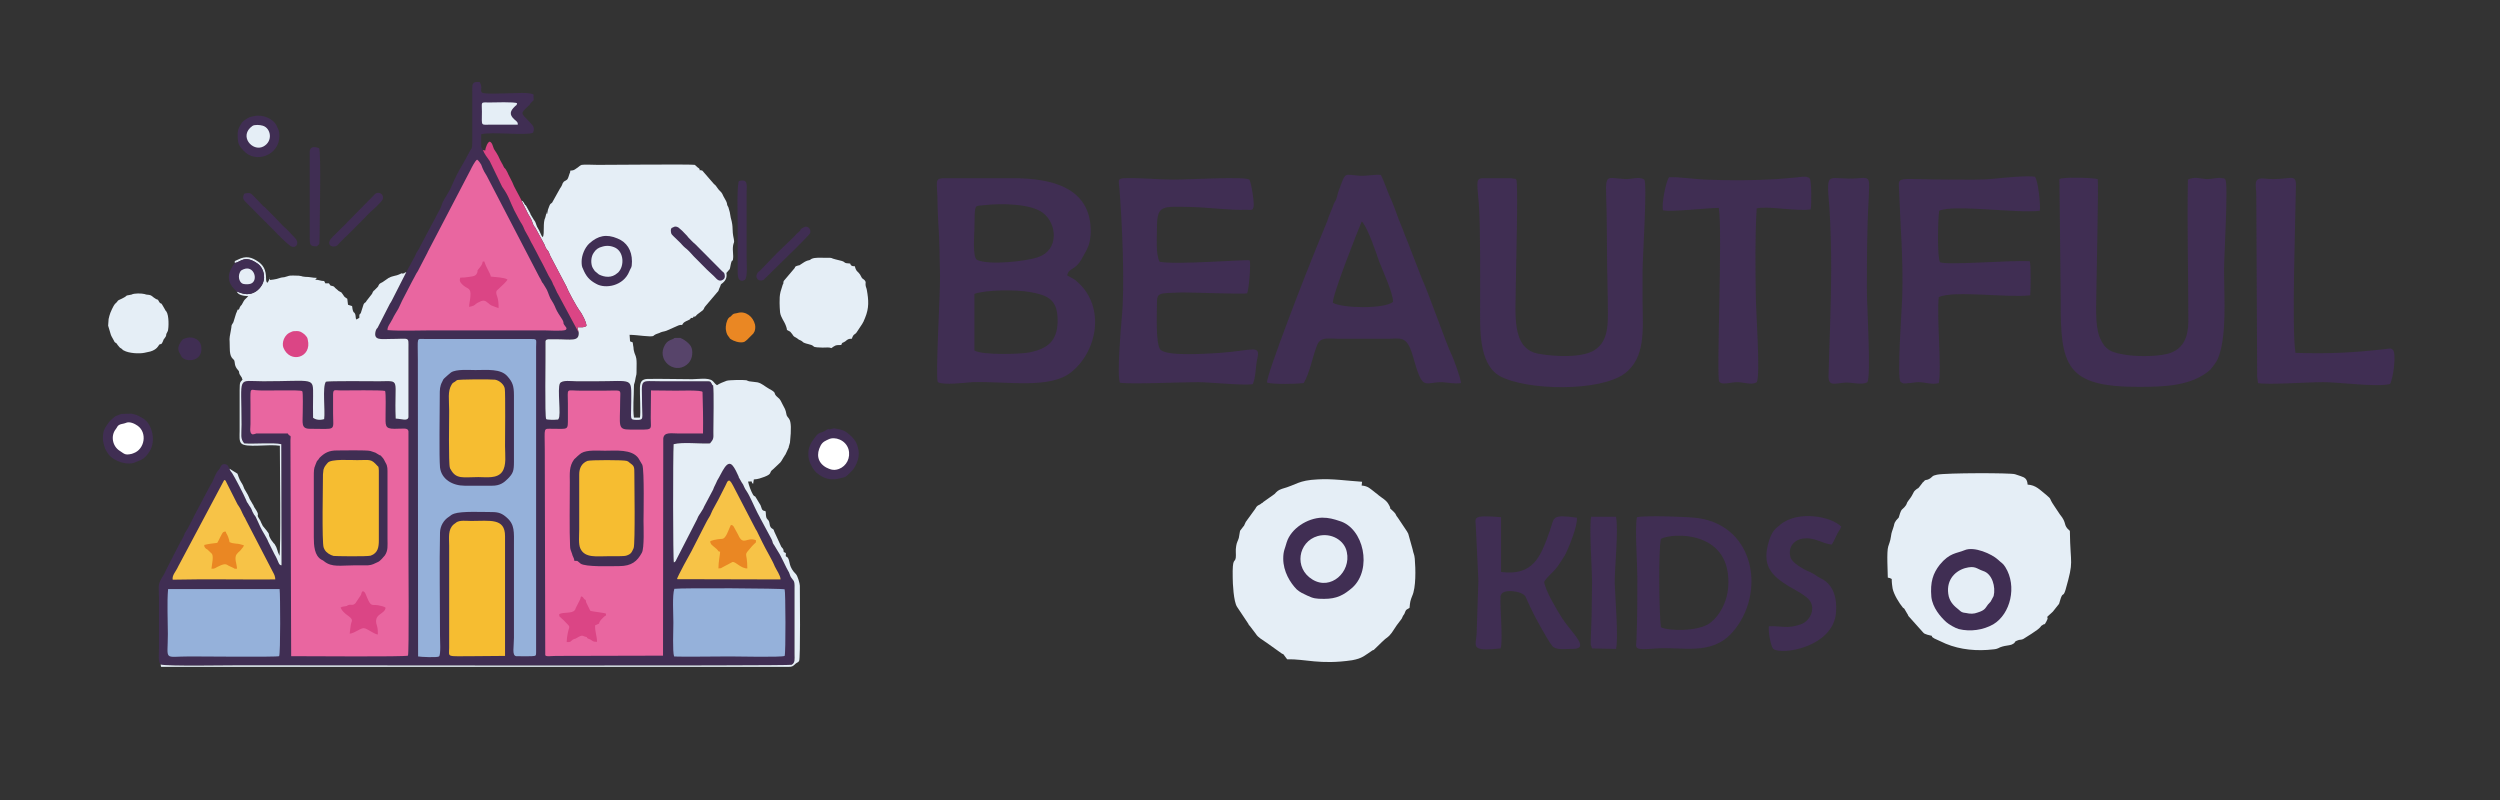 <?xml version="1.0" encoding="UTF-8"?>
<!DOCTYPE svg PUBLIC "-//W3C//DTD SVG 1.1//EN" "http://www.w3.org/Graphics/SVG/1.1/DTD/svg11.dtd">
<!-- Creator: CorelDRAW -->
<svg xmlns="http://www.w3.org/2000/svg" xml:space="preserve" width="661.458mm" height="211.667mm" version="1.1" style="shape-rendering:geometricPrecision; text-rendering:geometricPrecision; image-rendering:optimizeQuality; fill-rule:evenodd; clip-rule:evenodd"
viewBox="0 0 66145.82 21166.66"
 xmlns:xlink="http://www.w3.org/1999/xlink"
 xmlns:xodm="http://www.corel.com/coreldraw/odm/2003">
 <rect x="0" y="0" width="66145.82" height="21166.66" fill="#333333" stroke="none"/>
 <defs>
  <style type="text/css">
   <![CDATA[
    .fil10 {fill:none}
    .fil0 {fill:#402E53}
    .fil9 {fill:#57446A}
    .fil3 {fill:#95B1DA}
    .fil6 {fill:#DB4585}
    .fil1 {fill:#E5EEF6}
    .fil2 {fill:#E966A0}
    .fil7 {fill:#EA8723}
    .fil4 {fill:#F6BD31}
    .fil5 {fill:#F7C347}
    .fil8 {fill:white}
   ]]>
  </style>
 </defs>
 <g id="Livello_x0020_1">
  <path class="fil0" d="M10749.76 7200.7l-375.93 739.08c-12.75,34.55 -44.61,75.97 -57.37,96.71l-324.99 635.47c-19.1,20.71 -31.83,27.62 -50.96,82.88 -70.1,262.49 146.57,214.13 382.34,214.13 528.88,0 484.29,-76 484.29,248.65l0 1823.53c-25.51,110.52 -178.43,41.45 -337.72,34.55 -44.61,-1063.73 152.92,-994.67 -426.95,-987.74 -159.3,0 -1382.75,-13.83 -1420.98,13.81 -95.58,138.14 -12.75,759.8 -44.61,987.74 -114.71,34.55 -216.64,20.71 -293.11,-34.55 -6.38,-186.49 0,-372.98 0,-566.37 0,-524.98 57.34,-400.62 -1319.05,-400.62 -707.3,0 -573.49,-186.52 -573.49,1146.58 0,276.3 -38.24,366.1 70.1,497.33 261.25,20.74 764.67,-27.62 981.31,20.74l6.38 3204.96c-82.82,0 -76.47,-110.49 -184.8,-290.1l-165.67 -331.53c-31.86,-96.71 -165.67,-290.1 -210.29,-393.72l-121.06 -262.49c-12.73,-20.71 -25.48,-41.45 -44.61,-62.16l-44.59 -82.9c-12.75,-34.52 -19.13,-55.23 -38.24,-89.78 -25.48,-41.45 -25.48,-34.55 -50.99,-75.97 -57.34,-110.52 -31.86,-20.74 -82.82,-151.97 -50.99,-124.33 -299.49,-600.95 -363.23,-697.63 -38.24,-55.26 -50.96,-55.26 -70.1,-117.42 -31.83,-34.55 -25.48,-96.71 -101.93,-117.42 -108.36,-27.64 -133.81,62.16 -146.57,89.78 -25.48,55.26 -50.99,62.16 -89.23,124.33 -31.86,55.26 -50.96,103.61 -76.45,158.87 -31.86,69.09 -31.86,89.81 -76.47,151.97l-318.62 600.92c-108.33,193.42 -261.25,531.88 -356.83,670.02 -25.51,34.55 -25.51,55.26 -38.24,89.81l-76.47 145.04c-6.38,0 -19.1,27.64 -19.1,27.64l-375.96 732.15c-25.51,48.36 -38.24,96.71 -76.47,151.97 -159.3,248.68 -114.71,248.68 -114.71,580.21l0 1374.55c0,138.16 -25.48,324.65 44.61,400.62 172.05,48.36 1765.08,20.74 2077.32,20.74 1548.45,0 14547.63,20.71 14617.73,-13.81 95.58,-55.26 76.47,-145.07 76.47,-276.3l0 -1747.56c6.38,-241.75 -31.86,-179.59 -108.33,-317.72 -12.73,-20.74 -12.73,-48.36 -25.48,-69.09 -25.48,-62.16 -6.38,-27.62 -25.48,-55.26 -50.99,-75.97 -203.91,-428.24 -274,-524.95l-95.58 -158.85c-76.47,-103.61 -31.89,-82.9 -82.85,-179.61l-293.11 -545.66c-6.38,-6.9 -6.38,-6.9 -6.38,-13.81l-70.1 -131.26c-89.2,-172.68 -197.53,-442.07 -286.76,-573.31 -25.48,-41.42 -44.59,-62.16 -63.72,-110.52 -25.48,-69.07 -31.86,-69.07 -63.72,-117.42l-82.82 -145.04c0,-6.93 0,-13.81 0,-13.81 -31.89,-76 -108.36,-234.87 -159.32,-290.13 -152.94,-179.59 -280.38,193.42 -407.82,393.72 -25.48,48.36 -31.86,82.9 -57.34,124.33 -25.51,48.36 -31.86,62.16 -50.99,117.45l-242.12 455.86c-19.13,55.26 -31.89,62.16 -63.74,117.45 -50.96,89.78 -76.47,96.68 -121.06,214.11l-535.28 1043.02c-25.48,48.33 -25.48,75.97 -76.45,96.68 -25.48,-48.36 -25.48,-2859.62 -6.38,-3128.99 242.14,-62.16 681.82,-6.93 962.2,-20.74 89.2,-110.52 95.58,-117.42 89.2,-303.91 0,-297.01 19.1,-1043 -6.38,-1236.42 -25.48,-6.9 -6.38,27.64 -38.24,-41.42 -38.21,-69.09 -44.59,-62.16 -140.19,-62.16l-1159.73 0c-643.58,0 -541.63,-103.61 -541.63,621.63 0,366.1 57.37,400.62 -140.16,400.62 -197.56,-6.9 -146.57,0 -146.57,-490.4 0,-649.3 70.1,-531.85 -949.45,-531.85 -165.67,0 -331.37,0 -490.67,0 -133.81,0 -388.69,-41.45 -446.05,55.26 -76.47,138.14 38.24,856.51 -38.24,939.38 -25.48,27.62 19.13,13.81 -57.34,20.71 -31.86,6.9 -248.52,6.9 -267.63,-13.81 -44.61,-41.45 -12.75,-1637.04 -19.13,-1961.66l0 -96.71c6.38,-20.71 6.38,-41.45 50.99,-48.36 6.38,0 6.38,-6.9 12.75,-6.9l191.15 0c433.3,0 630.83,69.07 624.45,-172.68l-560.74 -1043c0,0 -6.38,-6.9 -6.38,-6.9l-70.1 -151.97c-95.58,-172.68 -6.35,-55.26 -159.3,-303.91l-152.94 -303.91c-50.96,-89.81 -114.68,-214.13 -159.3,-303.94l-121.06 -227.94c-19.13,-34.52 -19.13,-27.64 -38.24,-69.07 -70.1,-151.97 -140.19,-255.56 -159.3,-297.01 -76.47,-193.42 -76.47,-145.07 -159.32,-303.91l-121.06 -227.97c-121.09,-248.65 -140.19,-372.98 -318.62,-621.63l-331.34 -683.85c-63.72,-89.78 -140.19,-186.49 -178.43,-290.08 -31.86,-103.61 -44.61,0 -44.61,-172.68 0,-76 0,-158.87 0,-241.78 261.25,-75.97 1197.97,41.45 1370.02,-41.42 70.1,-151.97 -25.48,-207.23 -95.58,-290.13 -210.29,-227.94 -254.9,-207.2 -44.61,-400.6 50.99,-48.36 44.61,-34.55 76.47,-89.81l82.82 -82.9 -6.38 -151.94c-146.54,-62.16 -484.26,-27.64 -681.79,-27.64 -95.6,0 -637.23,27.64 -681.82,-20.71 -57.37,-62.16 31.86,-117.42 -57.37,-276.3 -210.26,-20.71 -197.53,55.26 -197.53,241.75l0 1319.29c0,241.78 -12.73,158.87 -95.58,324.65 -57.37,117.42 -108.33,193.42 -159.3,290.1 -114.71,193.39 -210.29,379.91 -293.14,580.21 -38.24,103.61 -197.53,338.46 -229.39,414.46 -31.86,62.16 -31.86,96.68 -63.72,165.78l-528.9 994.64c-50.96,124.33 -101.95,145.07 -146.57,276.3l-223.01 407.53c0,0 0,6.9 -6.38,6.9 0,0 0,6.9 0,6.9l0.06 -0.02z"/>
  <path class="fil1" d="M13802.03 5308.1c6.38,41.45 114.68,227.94 159.3,331.56 12.75,27.62 38.24,69.07 57.34,96.68 63.74,103.61 63.74,151.97 95.58,221.04 19.13,41.45 38.24,41.45 63.74,96.71l223.01 407.53c57.37,165.78 76.47,131.23 114.71,200.32 19.1,34.52 25.48,75.97 44.61,110.52l433.3 821.96c25.48,89.81 274,538.76 337.72,621.66 70.1,82.88 191.15,324.65 184.78,407.53 -70.07,48.36 -127.44,34.55 -242.12,34.55l38.21 145.04c6.38,241.75 -191.15,172.68 -624.45,172.68l-191.15 0c-6.38,0 -6.38,6.9 -12.75,6.9 -44.61,6.9 -44.61,27.64 -50.99,48.36l0 96.71c6.38,324.63 -25.48,1920.21 19.13,1961.66 19.1,20.71 235.77,20.71 267.63,13.81 76.47,-6.9 31.86,6.9 57.34,-20.71 76.47,-82.88 -38.24,-801.25 38.24,-939.38 57.37,-96.71 312.24,-55.26 446.05,-55.26 159.3,0 324.99,0 490.67,0 1019.54,0 949.45,-117.45 949.45,531.85 0,490.4 -50.99,483.5 146.57,490.4 197.53,0 140.16,-34.52 140.16,-400.62 0,-725.25 -101.95,-621.63 541.63,-621.63l1159.73 0c95.6,0 101.98,-6.93 140.19,62.16 31.86,69.07 12.75,34.52 38.24,41.42 25.48,193.42 6.38,939.41 6.38,1236.42 6.38,186.49 0,193.39 -89.2,303.91 -280.38,13.81 -720.06,-41.42 -962.2,20.74 -19.1,269.37 -19.1,3080.63 6.38,3128.99 50.96,-20.71 50.96,-48.36 76.45,-96.68l535.28 -1043.02c44.59,-117.42 70.1,-124.33 121.06,-214.11 31.86,-55.29 44.61,-62.19 63.74,-117.45l242.12 -455.86c19.13,-55.29 25.48,-69.09 50.99,-117.45 25.48,-41.42 31.86,-75.97 57.34,-124.33 127.44,-200.3 254.87,-573.31 407.82,-393.72 50.96,55.26 127.44,214.13 159.32,290.13 0,0 0,6.88 0,13.81l82.82 145.04c31.86,48.36 38.24,48.36 63.72,117.42 19.13,48.36 38.24,69.09 63.72,110.52 89.23,131.23 197.56,400.62 286.76,573.31l70.1 131.26c0,6.9 0,6.9 6.38,13.81l293.11 545.66c50.96,96.71 6.38,76 82.85,179.61l95.58 158.85c70.1,96.71 223.01,448.98 274,524.95 19.1,27.64 0,-6.9 25.48,55.26 12.75,20.74 12.75,48.36 25.48,69.09 76.47,138.14 114.71,75.97 108.33,317.72l0 1747.56c0,131.23 19.1,221.04 -76.47,276.3 -70.1,34.52 -13069.28,13.81 -14617.73,13.81 -312.24,0 -1905.27,27.62 -2077.32,-20.74 12.75,62.16 0,27.64 12.75,62.16l16472.03 0c38.24,0 82.82,0 127.44,0 101.95,0 121.06,-20.71 184.78,-82.88 38.24,-34.52 76.47,-34.52 95.6,-75.97 38.21,-62.16 19.1,-1816.63 19.1,-1989.31 0,-55.26 -57.34,-255.58 -101.95,-303.91 -191.15,-186.49 -159.3,-331.56 -203.91,-414.46 -50.99,-96.68 -76.47,6.93 -63.72,-145.04l-57.34 -27.64c-6.38,-89.78 -12.75,-75.97 -63.74,-138.14l-184.78 -400.62c-25.51,-82.9 -25.51,-55.26 -70.1,-89.81 -50.99,-41.42 -50.99,-96.71 -63.72,-158.87 -25.48,-89.78 -63.72,-55.23 -82.85,-151.94 -12.75,-55.26 0,-103.61 -19.1,-145.04 -6.38,0 -57.34,0 -82.85,-34.55 -19.1,-27.64 -25.48,-76 -44.61,-117.42l-121.06 -200.32c-44.61,-82.88 -25.48,0 -76.47,-75.97 -50.96,-82.88 -114.71,-255.58 -133.81,-352.27 172.05,-6.9 50.99,0 133.81,62.16l19.13 -117.42c114.68,-6.9 184.78,-34.55 280.35,-69.09 229.42,-89.78 101.98,-110.49 229.42,-200.3l146.54 -138.14c0,0 6.38,-6.93 6.38,-6.93 57.37,-41.42 82.85,-103.59 121.09,-165.75l31.86 -48.36c12.75,-27.64 0,-6.9 19.1,-27.64l89.23 -193.39c0,-6.9 0,-13.81 0,-13.81l31.86 -110.52c82.82,-759.82 -70.1,-587.11 -95.6,-759.82 -19.1,-117.4 -50.96,-158.85 -101.95,-255.56 -25.48,-55.26 -63.72,-138.14 -114.68,-172.68 -159.32,-131.23 -12.75,-103.61 -197.53,-214.13 -19.13,-6.9 -38.24,-20.71 -50.99,-27.62 -101.95,-55.26 -178.43,-138.14 -299.49,-165.78l-223.04 -27.62c-50.96,-13.83 -25.48,-13.83 -70.07,-27.64 -89.23,-13.81 -458.81,-6.9 -522.53,13.81 -89.23,34.55 -184.8,69.09 -254.9,117.42 -63.72,-41.42 -70.1,-75.97 -121.06,-117.42 -114.71,-89.78 -382.34,-41.45 -528.9,-41.45 -395.06,0 -796.5,-13.81 -1191.59,-6.9 -146.54,6.9 -191.15,76 -197.53,227.94 -6.38,165.78 25.48,683.82 0,794.34l-159.3 0c-31.86,-248.65 0,-559.47 0,-815.05 0,-110.52 19.1,-55.26 44.61,-234.85 19.1,-110.52 25.48,-34.55 25.48,-234.85 0,-96.71 6.38,-193.42 -6.38,-276.3 -19.1,-103.61 -44.61,-110.52 -63.72,-207.23 -12.75,-41.42 -6.38,-89.78 -19.13,-131.23l-12.73 -89.81 -70.1 -27.62 -12.75 -172.68c210.29,0 567.14,69.07 630.83,27.64l19.13 -13.83c0,-6.9 6.38,-6.9 6.38,-6.9 44.61,-34.55 133.81,-48.36 159.3,-69.07 63.72,-27.64 95.58,-20.74 165.7,-48.36l312.21 -138.16c38.24,-13.81 44.61,-13.81 101.95,-13.81 0,-6.9 6.38,-27.62 12.75,-27.62 44.59,-69.07 121.06,-75.97 184.78,-117.42 63.72,-48.36 -31.86,-34.55 89.23,-41.45l0 -27.62c89.2,-6.9 57.34,-20.74 108.31,-62.16l146.57 -110.52c44.61,-41.45 25.51,-69.09 82.85,-124.35l299.49 -352.27c50.96,-62.16 12.75,0 44.61,-75.97l12.73 -34.52c6.38,-6.93 6.38,-6.93 6.38,-13.83 44.61,-75.97 0,-69.07 82.85,-124.33 82.85,-69.07 114.68,-151.97 95.58,-262.49l89.2 -103.59c19.13,-62.16 25.51,-151.97 50.99,-207.23 31.86,-55.26 12.75,27.62 31.86,-34.55 25.48,-145.04 -19.1,-227.91 6.38,-386.79 12.75,-76 38.21,-62.16 19.1,-158.87 -63.72,-290.1 0,-283.2 -82.82,-573.31l-25.51 -145.07c-12.73,-34.52 -12.73,-55.26 -25.48,-89.78 -19.1,-82.9 -25.48,-41.45 -44.61,-110.52 -6.38,-20.74 0,-20.74 -6.38,-41.45 -12.73,-55.26 -89.2,-158.87 -121.06,-241.75 -31.86,-62.16 -82.85,-82.9 -121.06,-145.07 -19.13,-20.71 -25.48,-41.42 -44.61,-62.16 -38.24,-48.36 -19.1,-20.71 -50.99,-48.36l-305.84 -352.27c-12.75,-6.9 6.35,-6.9 -31.89,-13.81 -70.1,-13.81 -12.73,-6.9 -38.21,6.9 -12.75,-55.26 -12.75,-55.26 -57.37,-82.88l-76.45 -69.09c-44.61,-20.71 -2306.74,0 -2567.99,0 -76.47,0 -375.96,-13.81 -426.95,0 -57.34,20.74 -82.82,62.16 -133.81,89.81 -70.1,48.36 -70.1,55.26 -165.67,62.16 -6.38,69.07 -6.38,41.45 -19.1,75.97 -19.13,41.45 -31.86,124.35 -63.72,158.87 -50.99,48.36 -82.85,27.64 -121.09,103.61 -6.38,20.71 -19.1,55.26 -31.86,75.97l-25.48 41.45c0,0 -6.38,6.9 -6.38,6.9l-203.91 366.1c-31.86,55.23 12.75,-6.93 -38.24,41.42 0,0 -6.38,0 -6.38,6.9 -6.38,0 -6.38,0 -12.73,6.9 -25.51,34.55 -44.61,110.54 -63.72,151.97 -6.38,27.64 -12.75,62.16 -19.13,103.61 -31.86,6.9 19.13,13.81 -12.73,-6.9 -44.61,-34.55 25.48,-20.71 -6.38,-13.81l-31.86 124.33c-70.12,131.23 -12.75,414.43 -63.74,518.05 -31.86,-20.74 -50.96,-75.97 -70.07,-117.42 -25.51,-55.26 -31.89,-75.97 -63.74,-124.33 -31.86,-48.36 -31.86,-76 -57.34,-138.16 -19.13,-55.26 -38.24,-55.26 -70.1,-117.42 -19.1,-34.55 -44.61,-69.07 -70.1,-117.42 0,-6.9 0,-6.9 0,-13.81l-114.71 -207.23c-19.1,-20.71 -6.35,0 -25.48,-20.71 -31.86,-48.36 -44.59,-96.71 -89.2,-110.52l-0.01 0.06z"/>
  <path class="fil2" d="M6626.97 10709.6l0 511.14c0,75.97 -25.48,207.23 25.48,255.58 0,0 6.38,0 12.75,6.9 12.75,27.62 114.71,-13.81 114.71,-13.81l834.74 0c57.37,110.49 89.23,-6.93 70.1,179.59l19.13 5712.31c573.49,0 2969.43,20.74 3090.49,-13.81 31.86,-96.68 12.75,-2452.09 12.75,-2797.46l0 -3142.8c-19.13,-96.71 -133.81,-62.16 -369.61,-62.16 -267.6,0 -235.77,-89.81 -235.77,-393.75 0,-103.59 12.75,-538.76 -12.73,-607.83 -82.85,-27.64 -1019.54,-13.81 -1178.86,-13.81 -152.92,0 -191.15,-41.45 -197.53,96.68l0 511.14c0,483.53 108.33,407.55 -611.73,407.55 -242.14,0 -191.15,-151.97 -191.15,-428.27 0,-55.26 12.73,-538.78 -12.75,-566.4 -44.61,-48.36 -1057.78,0 -1236.21,-27.64 -63.72,-6.9 -108.33,-27.62 -127.44,27.64 -12.73,27.62 -6.38,310.82 -6.38,359.17l0.01 0.04z"/>
  <path class="fil2" d="M15025.49 10681.98l0 366.08c0,345.36 19.1,297.04 -401.44,297.04 -261.28,0 -210.29,-55.29 -210.29,538.76l12.75 5449.85c19.1,48.36 146.54,20.71 293.11,20.71l2822.86 -6.9 6.38 -5746.86c19.1,-179.59 216.66,-131.23 407.82,-131.23l643.58 0c6.38,-186.52 0,-379.91 0,-566.4l-12.73 -531.85c-12.75,-55.29 -624.48,-34.55 -681.85,-34.55l-681.79 -6.9 -6.38 732.18c0,345.36 95.58,303.91 -548.01,303.91 -344.1,0 -261.28,-96.71 -261.28,-766.73 0,-324.63 82.85,-262.46 -433.3,-262.46l-605.35 0c-414.19,0 -344.1,-96.71 -344.1,345.36l0.02 -0.01z"/>
  <path class="fil3" d="M11055.62 9507.73l6.38 7860.52c63.72,13.81 509.77,34.52 554.38,0 50.96,-48.36 25.48,-442.07 25.48,-545.69 0,-870.31 -19.1,-1878.79 0,-2735.29 6.38,-172.68 95.6,-324.63 235.77,-414.43 57.37,-34.55 44.61,-48.36 140.19,-82.88 197.53,-69.07 745.54,-41.45 1006.82,-41.45 172.05,0 267.63,41.45 382.31,145.04 216.66,186.49 191.18,386.81 191.18,732.18l0 2445.19c0,241.75 -57.37,469.69 57.34,490.4 19.13,0 477.91,13.83 509.77,-13.81 25.48,-41.42 12.75,-20.71 19.13,-82.88l0 -8088.46c0,-214.11 50.96,-207.2 -210.29,-207.2l-2746.42 0c-216.64,0 -172.05,-69.07 -172.05,538.76l0.01 0z"/>
  <path class="fil1" d="M6212.8 6958.95c152.92,-20.74 254.87,-227.94 598.97,13.81 95.58,62.16 159.3,186.49 172.05,303.94 25.48,200.3 -95.6,352.24 -203.91,428.24 -235.77,158.87 -433.33,27.62 -516.15,6.9 38.24,103.61 197.53,117.42 305.86,124.33 -114.71,117.42 -89.23,69.07 -159.3,200.32 -31.86,69.07 -25.51,13.81 -70.1,103.59 -6.38,13.83 0,27.64 -31.86,55.26l-12.75 0c0,0 0,-6.9 -6.38,-6.9 -12.75,48.36 -25.48,55.26 -44.59,110.52l-70.1 227.94c-82.85,138.16 -25.51,27.64 -70.12,234.85 -50.96,269.39 -25.48,151.97 -25.48,442.07 0,269.39 82.85,276.3 114.71,324.65 31.86,62.16 -6.38,145.04 108.33,269.37 50.96,55.26 -6.38,48.36 63.72,145.07 63.72,89.78 12.75,20.71 50.99,103.61 -57.37,69.07 -76.47,34.52 -76.47,283.2l0 1077.54c0,124.33 -19.13,262.46 44.59,324.63 114.71,124.33 713.68,13.81 1019.57,62.16 0,331.56 31.83,2832 -12.75,2914.88 -6.38,-41.45 -38.24,-82.88 -50.99,-145.04 -19.1,-69.09 -38.24,-110.52 -70.1,-158.87 -12.73,-20.74 -12.73,-20.74 -25.48,-27.64l-57.34 -75.97c-6.38,0 -6.38,-6.9 -6.38,-6.9 -108.33,-172.68 -31.86,-124.33 -95.58,-214.13 -12.75,-13.81 -19.13,-20.71 -25.51,-34.52l-101.93 -124.35c0,0 -6.38,-6.9 -6.38,-6.9 0,-6.9 0,-6.9 -6.38,-13.81l-12.75 -27.62c0,-6.9 -6.38,-20.74 -12.73,-20.74 -12.75,-27.62 -25.51,-55.26 -31.89,-75.97l-50.96 -82.9c-57.34,-96.68 50.96,-34.52 -89.2,-241.75 -38.24,-55.26 -6.38,-6.9 -38.24,-69.07 -12.75,-34.55 -12.75,-27.62 -19.13,-34.55 -25.48,-41.42 12.75,27.64 -19.1,-34.52l-44.61 -75.97c-38.24,-48.38 -19.1,-76 -133.81,-255.58 -50.96,-69.07 -38.24,-110.52 -101.95,-207.23 0,0 -6.38,-6.9 -6.38,-6.9 -63.72,-96.68 -89.2,-214.13 -101.95,-234.85l-210.29 -131.23c19.13,62.16 31.86,62.16 70.1,117.42 63.74,96.68 312.24,573.31 363.23,697.63 50.96,131.23 25.48,41.45 82.82,151.97 25.51,41.42 25.51,34.52 50.99,75.97 19.1,34.55 25.48,55.26 38.24,89.78l44.59 82.9c19.13,20.71 31.89,41.45 44.61,62.16l121.06 262.49c44.61,103.61 178.43,297.01 210.29,393.72l165.67 331.53c108.33,179.61 101.98,290.1 184.8,290.1l-6.38 -3204.96c-216.64,-48.36 -720.06,0 -981.31,-20.74 -108.33,-131.23 -70.1,-221.04 -70.1,-497.33 0,-1333.1 -133.81,-1146.58 573.49,-1146.58 1376.4,0 1319.05,-124.35 1319.05,400.62 0,193.39 -6.38,379.88 0,566.37 76.47,55.26 178.4,69.09 293.11,34.55 31.86,-227.94 -50.96,-849.6 44.61,-987.74 38.24,-27.64 1261.69,-13.81 1420.98,-13.81 579.87,-6.93 382.34,-76 426.95,987.74 159.3,6.9 312.21,75.97 337.72,-34.55l0 -1823.53c0,-324.65 44.59,-248.65 -484.29,-248.65 -235.77,0 -452.43,48.36 -382.34,-214.13 19.13,-55.26 31.86,-62.16 50.96,-82.88l324.99 -635.47c12.75,-20.74 44.61,-62.16 57.37,-96.71l375.93 -739.08c-76.45,20.71 -19.1,20.71 -76.45,34.55 -50.99,20.71 0,-34.55 -114.71,27.62 -63.72,34.55 -178.43,34.55 -267.63,89.81 0,0 -6.38,0 -6.38,0l-159.3 110.52c-31.86,20.71 -63.74,27.62 -89.23,55.26 -63.72,82.88 44.61,-6.93 -133.81,165.78 -6.38,6.9 -6.38,6.9 -12.73,6.9 -44.61,55.26 -25.51,55.26 -50.99,89.78l-140.19 179.59c-31.86,62.16 -12.73,20.71 -31.86,41.45 -6.38,6.9 -6.38,6.9 -19.1,13.81 -31.89,34.55 -25.51,34.55 -44.61,89.81 0,6.9 0,6.9 -6.38,13.81 0,0 0,6.9 0,6.9l-50.96 158.87c-38.24,55.26 -38.24,0 -38.24,124.33 -101.95,55.26 -76.47,55.26 -76.47,41.45 -38.24,-41.45 0,-96.71 -50.96,-172.68l-25.51 -20.71c-25.48,-48.36 -31.86,-103.61 -38.24,-158.87 -25.48,-6.9 -89.2,-27.64 -108.33,-34.55l-19.1 -158.87c-114.71,-75.97 -63.72,-48.36 -133.81,-138.14l-12.75 -13.81c-25.48,-34.55 38.24,13.81 -19.1,-20.74l-63.72 -34.52c0,0 -6.38,0 -6.38,-6.9l-89.2 -76c-19.13,-20.71 -6.38,-20.71 -44.61,-41.45 -82.85,-27.62 -57.34,13.83 -114.71,-75.97l-95.58 0 -31.86 -62.16c-101.95,0 -133.81,-34.52 -235.77,-34.52l44.61 -48.36c-127.46,0 -172.05,-27.64 -312.24,-27.64 -127.44,-6.9 -38.24,-34.55 -318.62,-34.55 -63.72,0 -95.58,0 -152.92,20.74 -159.32,55.26 -50.99,-6.9 -280.38,69.07 -38.24,6.9 -133.81,27.64 -172.05,27.64 -19.13,-27.64 -31.86,-48.36 -19.13,-82.9 0,69.07 -12.73,103.61 -57.34,158.87 -19.1,-27.64 -6.38,0 -25.48,-41.45 -25.48,-82.88 44.61,-345.36 -223.01,-524.95 -165.7,-110.52 -312.24,-158.87 -528.9,-48.36 -114.71,62.16 -76.47,6.9 -82.82,89.81l0.04 -0.03z"/>
  <path class="fil2" d="M10252.74 8734.13c344.1,27.62 809.26,6.9 1166.11,6.9l2969.43 0c114.68,0 509.77,27.62 579.87,-13.81 50.96,-48.36 -6.38,-76 -38.24,-131.26 -31.86,-48.36 -12.75,-27.62 -25.51,-82.88 -12.73,-41.45 -19.1,-41.45 -38.21,-75.97 -50.99,-76 -127.46,-193.42 -159.32,-269.39 -25.48,-62.16 -38.21,-89.81 -63.72,-138.14l-82.82 -138.16c-57.37,-124.33 -63.72,-193.39 -133.81,-297.01l-38.24 -62.16c-12.75,-27.64 -25.51,-41.45 -44.61,-62.16 -25.48,-55.26 -44.61,-96.71 -76.47,-145.07l-1389.12 -2673.1c-114.71,-172.71 -133.81,-276.3 -146.57,-297.04 -31.86,-48.33 -70.1,-110.52 -108.33,-131.23 -50.96,27.64 -146.54,214.13 -172.05,269.39l-1121.5 2148.15c-6.35,6.93 -19.1,41.45 -19.1,41.45l-254.9 490.43c-31.86,48.33 -57.34,89.78 -82.82,145.04 -44.61,89.81 -101.95,179.59 -146.57,276.3l-146.57 283.2c-57.34,103.59 -89.2,193.39 -140.16,290.1 -50.99,89.81 -108.33,172.68 -152.94,269.39 -57.34,117.42 -140.19,200.3 -133.81,297.01l-0.02 0.02z"/>
  <path class="fil0" d="M11635.49 10460.95c0,462.79 -19.1,1630.11 6.38,1906.41 38.24,317.75 337.72,483.53 649.96,483.53l732.81 0c197.53,0 305.84,-76 414.19,-186.52 133.79,-138.14 159.3,-200.3 159.3,-442.05l0 -1761.37c0,-255.56 -38.24,-352.27 -172.05,-504.24 -178.43,-207.23 -535.25,-165.78 -847.49,-165.78 -178.43,0 -503.39,-27.62 -643.58,62.16l-82.85 69.09c-38.24,41.42 -95.58,75.97 -127.44,124.33 -6.38,13.81 -12.75,34.52 -25.48,55.26 -63.74,117.42 -63.74,214.11 -63.74,359.17l-0.01 0.01z"/>
  <path class="fil1" d="M34056.15 17443.85c472.48,-12.48 864.32,149.93 1717.11,25.02 276.6,-49.99 334.22,-124.96 541.64,-262.37 11.54,0 34.6,-12.48 34.6,-12.48l218.94 -212.36c11.54,0 11.54,-12.47 11.54,-12.47 115.24,-112.42 138.29,-87.46 242,-224.86l149.83 -224.85c0,0 11.54,0 11.54,-12.48l103.7 -137.45c23.02,-49.95 0,0 34.54,-74.96l34.6 -49.96c57.62,-137.39 23.02,-87.46 138.3,-162.42 11.48,-149.89 23.02,-199.83 69.1,-312.3 103.76,-224.85 92.22,-712.05 69.16,-986.84 -11.54,-124.92 -34.54,-124.92 -57.62,-249.87l-115.24 -412.23c-11.54,-12.48 -23.06,-49.96 -34.54,-62.44l-242 -362.28c-69.16,-74.96 -23.06,-74.96 -115.28,-162.37 -172.85,-162.42 -23.02,-12.48 -126.77,-187.38 -57.62,-112.42 -184.35,-174.91 -276.56,-249.87 0,0 0,-12.44 -11.54,-12.44l-80.68 -62.49c-115.24,-87.46 -172.86,-162.42 -345.7,-174.9l11.54 -99.94c-391.84,-24.97 -795.18,-87.46 -1175.48,-62.43 -518.61,24.98 -541.63,137.39 -945.01,249.83 -103.7,37.46 -126.78,62.43 -195.88,137.4l-299.67 212.35c-11.49,12.48 -11.49,12.48 -11.49,12.48 -11.54,12.53 -11.54,12.53 -23.06,12.53 -80.68,74.91 -115.24,37.46 -172.86,149.9l-253.54 349.75c-34.59,62.48 -23.05,62.48 -46.08,99.94 0,0 0,12.48 -11.54,12.48 -138.29,199.88 -69.15,25.01 -126.77,312.35 -23.06,74.91 -57.62,124.86 -69.16,212.36 -23.06,112.41 0,224.85 -11.54,312.26 -23.02,149.92 -92.16,-37.46 -80.68,524.71 0,149.89 23.06,637.09 115.24,774.48l299.67 449.75c11.54,37.45 11.54,24.97 34.55,49.95l161.32 212.36c57.67,99.94 184.43,162.37 288.13,237.33l403.32 287.32c0,0 23.06,12.48 34.6,12.48l103.7 137.4 0.02 0.01z"/>
  <path class="fil0" d="M15076.48 12761.07c0,393.72 -12.75,1346.93 6.35,1678.49 0,96.68 25.48,131.23 50.99,207.2 19.1,89.81 57.34,110.52 63.72,193.39 101.95,0 63.72,-6.9 127.44,41.45 0,0 25.48,20.74 25.48,20.74 0,0 6.38,6.9 6.38,6.9 127.44,96.71 796.53,69.07 1025.92,69.07 331.34,0 477.91,-131.23 599,-352.27 70.1,-124.33 44.59,-704.56 44.59,-849.6 0,-96.71 25.51,-1333.1 -31.86,-1478.17l-101.95 -172.68c-172.05,-248.65 -605.35,-200.32 -885.73,-200.32 -184.78,0 -471.54,-27.62 -624.48,62.16 -44.59,27.64 -159.3,131.26 -191.15,165.78 -140.19,186.52 -114.68,386.81 -114.68,607.85l-0.02 0.01z"/>
  <path class="fil0" d="M8302.85 12602.2l0 1616.33c0,207.2 12.75,490.4 210.29,594.02 50.99,27.62 12.75,0 57.34,34.55 210.29,172.66 446.05,110.49 815.66,110.49 114.68,0 242.12,0 350.45,0 114.71,-6.9 172.05,-48.33 267.63,-89.78 50.99,-20.71 152.94,-138.16 178.43,-172.68 89.2,-131.23 70.1,-255.56 70.1,-428.27l0 -1713.01c0,-138.14 6.38,-221.04 -50.99,-310.82 -38.21,-69.07 -44.59,-103.61 -101.95,-158.87 -44.59,-48.33 6.38,-13.81 -57.34,-41.42 -152.92,-89.81 -57.34,-48.36 -242.14,-110.52 -95.58,-27.64 -758.29,-13.83 -885.73,-13.83 -210.29,0 -324.97,62.19 -458.78,193.42 0,6.9 -63.72,89.78 -70.1,89.78 -12.75,20.74 -31.86,82.9 -44.61,110.52 -38.24,76 -38.24,172.68 -38.24,290.1l-0.02 -0.01z"/>
  <path class="fil1" d="M49948.08 15282.77l57.62 12.48c11.54,12.47 11.54,0 46.14,24.97 0,99.94 11.54,174.9 23.02,249.83 34.6,162.43 172.86,387.26 276.6,512.18 11.54,0 11.54,12.48 23.02,12.48 0,0 11.54,12.53 11.54,12.53l80.68 137.39c11.53,12.48 23.06,37.46 23.06,49.96l368.72 412.23c57.62,62.49 34.6,49.99 138.3,87.46 253.54,62.49 11.54,0 184.38,99.94l299.67 137.4c391.8,162.42 829.72,199.88 1256.12,149.92 149.83,-12.48 138.29,-49.95 242,-74.96 80.67,-24.98 161.37,-24.98 242,-49.95 161.32,-74.97 11.53,-62.49 195.91,-124.95 57.62,-12.48 57.62,0 115.24,-24.98 57.62,-37.45 391.84,-237.33 449.46,-312.3 46.08,-49.95 -11.54,-12.48 69.16,-62.43 46.08,-37.51 34.54,24.98 92.16,-87.46 115.24,-212.36 -115.24,0 172.9,-262.36l138.26 -174.85c34.6,-37.51 23.06,-25.01 46.08,-99.94 80.68,-287.32 80.68,-74.96 149.84,-299.82 230.48,-811.99 126.78,-612.11 115.24,-1561.5 -195.92,-162.43 -57.62,-187.38 -265.08,-437.27l-149.78 -224.85c-161.38,-237.34 -46.08,-149.89 -207.46,-287.33 -172.86,-137.39 -276.56,-262.3 -495.54,-274.78 -11.48,-149.93 -69.15,-187.39 -184.38,-224.86l-149.78 -49.99c-103.75,-37.45 -1820.87,-37.45 -2062.86,12.48 -149.79,37.51 -80.65,24.98 -184.38,99.94 -126.78,74.97 -103.71,0 -184.38,99.94 -11.54,0 -23.06,24.98 -23.06,24.98 -172.86,224.89 -57.57,74.96 -184.35,187.38 -69.16,62.48 -34.59,87.46 -172.89,262.36 -80.64,99.94 -23.03,87.46 -115.24,187.39 -69.16,74.9 -69.16,37.45 -115.24,162.37 -57.62,174.9 0,62.48 -103.7,187.38 -69.16,99.94 -34.6,87.46 -80.68,212.35 -92.16,249.87 -11.54,149.9 -126.78,474.73 -46.08,137.39 -11.54,687.02 -11.54,824.47l0 0.04z"/>
  <path class="fil3" d="M17835.62 17368.25c108.31,13.81 1248.93,0 1471.95,0 203.91,0 1363.64,27.62 1452.87,-13.83 31.86,-62.16 25.48,-1713.01 0,-1761.34 -50.99,-27.64 -2695.42,-41.45 -2918.46,-13.83 -57.34,172.68 -25.48,670.02 -25.48,891.05 0,186.49 -25.48,773.63 19.13,897.96l-0.01 -0.01z"/>
  <path class="fil3" d="M7385.27 17361.32c38.24,-69.07 31.86,-1630.11 12.75,-1775.17l-2950.32 0c-31.86,345.36 -6.38,828.89 -6.38,1188.06 0,732.18 -133.81,594.04 586.24,594.04 267.63,0 2287.61,20.71 2357.7,-6.93l0.01 0z"/>
  <path class="fil4" d="M11884.01 14439.56l0 2700.75c0,262.46 -95.58,221.01 643.58,221.01l834.77 -6.9 0 -3170.44c0,-483.5 -395.09,-400.62 -898.48,-400.62 -121.09,0 -299.49,-27.64 -395.06,41.45 0,0 -6.38,0 -6.38,6.9l-57.37 41.45c-159.3,138.14 -121.06,345.36 -121.06,566.4z"/>
  <path class="fil1" d="M20626.62 8015.76c0,69.07 6.35,186.49 12.73,248.65 19.13,138.16 108.33,227.97 152.94,352.29 63.72,165.78 -25.48,75.97 114.68,158.85l57.37 69.09c6.38,6.9 6.38,6.9 6.38,13.81 44.59,69.07 63.72,48.36 133.81,103.61 44.59,41.45 57.34,27.62 108.31,62.16l50.99 41.45c70.1,34.52 203.91,48.33 242.14,82.88 44.61,27.62 0,41.45 254.9,48.36 121.06,0 178.4,-13.81 235.74,13.81 101.98,-69.07 95.6,-82.88 261.28,-82.88 25.48,-82.9 44.61,-48.36 108.31,-96.71 63.74,-55.26 82.85,-69.07 172.08,-69.07 6.38,-6.9 6.38,-13.81 6.38,-13.81 0,0 0,0 0,-6.93l6.35 -13.81c25.48,-69.07 50.99,-75.97 95.58,-110.52 0,0 6.38,-6.9 6.38,-6.9 0,0 12.75,-20.71 19.13,-27.62l146.54 -221.04c0,-6.9 0,-6.9 6.38,-13.83l19.13 -34.52c6.35,-6.9 6.35,-6.9 6.35,-13.81l38.24 -89.81c108.33,-262.49 95.58,-462.79 44.61,-745.99 -12.73,-62.16 -25.48,-62.16 -31.86,-124.33 -6.38,-55.26 19.13,-69.07 -19.1,-117.42 -25.51,-34.55 -63.74,-41.45 -82.85,-75.97l-44.61 -82.9c-70.1,-96.71 -76.45,-62.16 -114.68,-145.04l-25.51 -76c-19.1,6.9 -82.82,0 -101.95,-27.62 0,0 -19.1,-34.55 -19.1,-41.45 -191.15,-6.9 -108.33,-34.55 -223.04,-69.07l-165.67 -41.45c-133.81,-27.62 -44.59,-48.36 -261.25,-41.45 -127.44,0 -280.38,-13.81 -369.58,27.64 -31.86,13.81 -19.13,20.71 -57.37,34.52 -44.59,13.83 -50.96,6.93 -89.2,27.64 -25.48,6.9 -25.48,13.81 -63.72,34.52l-95.58 62.19c-38.24,27.62 31.86,-6.93 -31.86,13.81 -38.24,13.81 -25.48,0 -70.1,20.71 -57.37,34.55 -12.75,13.83 -44.61,55.26l-286.73 338.46c-19.13,69.07 6.35,48.36 -25.51,96.71l-57.34 186.49c-25.48,103.61 -25.48,179.59 -25.48,297.01l-0.03 0.03z"/>
  <path class="fil0" d="M33526 10123.53c161.37,49.95 772.15,37.46 968.07,12.48 172.86,-299.82 218.94,-662.07 357.24,-1011.87 92.22,-212.36 265.08,-162.37 530.1,-162.37l1405.99 0c253.48,0 437.91,-87.46 587.71,437.21 276.6,974.36 276.6,712.05 783.64,712.05 184.44,12.48 299.62,49.96 495.54,24.98 0,-112.42 -184.38,-612.12 -230.48,-712.05 -161.32,-324.8 -610.78,-1636.47 -806.7,-2061.21l-391.8 -1011.87c-57.62,-124.92 -92.21,-249.83 -138.29,-349.75 -103.71,-237.34 -172.86,-474.72 -265.08,-687.08 -103.7,-212.36 -184.38,-487.17 -288.1,-687.03 -172.86,-12.53 -334.22,24.98 -518.61,24.98 -484.02,-24.98 -391.84,-149.93 -610.78,437.21 -23.06,74.97 -23.06,112.42 -57.62,199.88 -46.08,74.96 -57.62,99.94 -92.22,199.88 -46.08,124.91 -92.16,212.36 -138.26,362.25l-311.16 762.04c-172.86,412.24 -1325.31,3360.34 -1279.23,3510.27l0.04 0zm1740.17 -2111.13c276.59,149.89 1371.39,162.37 1590.38,-25.02 11.49,-212.35 -276.59,-836.97 -368.77,-1074.3 -80.68,-237.39 -276.6,-824.47 -437.92,-1036.85 -11.54,0 -11.54,-12.48 -23.06,-12.48 -115.24,274.79 -783.64,1961.26 -760.61,2148.65l-0.02 0z"/>
  <path class="fil4" d="M12087.92 10060.32c-95.58,82.9 -95.58,41.45 -140.19,117.42 -108.33,179.59 -63.72,393.72 -63.72,690.73 0,165.78 -19.1,1409.1 19.13,1505.78 6.35,27.64 6.35,20.74 19.1,41.45 146.57,276.3 337.72,207.23 732.81,207.23 203.91,0 497.02,48.36 630.83,-138.16 121.06,-172.68 76.47,-442.05 76.47,-676.92 0,-165.78 12.73,-1415.98 -6.38,-1519.59 -12.75,-110.52 -140.19,-221.04 -254.87,-241.75 -95.6,-13.83 -981.33,-13.83 -1013.19,13.81l0.01 0z"/>
  <path class="fil5" d="M17912.07 15323.68l2740.04 6.9c0,-103.61 -108.33,-248.65 -152.94,-345.36 -57.34,-151.97 -235.77,-442.07 -331.34,-642.37l-101.95 -207.23c0,-6.9 0,-6.9 -6.38,-13.81 -12.73,-20.74 -6.38,-13.81 -19.1,-41.45 -12.75,-27.62 -25.51,-48.36 -44.61,-75.97l-598.97 -1153.51c-25.48,-48.36 -63.72,-124.33 -108.33,-138.16 -50.99,20.74 -44.61,34.55 -95.58,138.16l-172.05 338.43c-19.13,41.45 -25.48,48.38 -44.61,82.9l-127.44 234.85c-31.86,62.16 -50.99,131.23 -82.85,172.68 -70.1,110.52 -108.33,200.3 -178.4,331.56l-293.14 573.31c-19.1,27.62 -382.34,690.73 -382.34,739.08l-0.01 -0.01z"/>
  <path class="fil5" d="M4568.78 15337.49c853.87,-20.71 1860.66,0 2714.53,-6.9 0,-69.07 -25.48,-131.23 -57.34,-186.49l-720.06 -1388.39c-12.75,-27.62 -12.75,-27.62 -19.13,-41.42l-19.1 -34.55c-6.38,0 -6.38,-6.9 -6.38,-6.9 -82.82,-151.94 -70.1,-179.59 -178.43,-331.56l-293.11 -580.21c-19.1,-48.36 -19.1,-48.36 -57.34,-62.16l-1217.1 2286.32c-63.72,145.07 -165.67,227.94 -146.54,352.27l0 -0.01z"/>
  <path class="fil0" d="M56586.08 10235.95c691.42,0 1405.95,-24.98 1889.95,-449.69 46.08,-49.99 172.86,-212.41 207.41,-299.82 242.05,-599.64 161.37,-1599.01 161.37,-2361 0,-324.8 115.24,-2261.06 34.54,-2373.5 -57.62,-49.95 11.54,-24.98 -92.16,-37.51 -103.75,-24.98 -276.6,25.01 -391.84,25.01 -195.88,-12.48 -322.69,-74.96 -507.02,12.48 -23.06,1249.21 11.49,2498.41 11.49,3747.6 0,424.74 -138.27,699.56 -437.92,824.48 -265.02,112.42 -841.26,112.42 -1140.88,74.96 -460.99,-62.48 -622.31,-124.91 -772.15,-487.2 -126.72,-337.27 -80.64,-886.96 -80.64,-1299.14 0,-112.42 57.62,-2760.76 34.54,-2873.18 -103.7,-37.45 -944.96,-62.48 -1014.12,0l34.55 3185.44c-11.54,1761.38 138.3,2311.07 2062.86,2311.07l0.02 0z"/>
  <path class="fil4" d="M8545 12553.84c0,234.87 -31.86,1809.72 19.13,1934.05 0,6.9 25.48,55.26 25.48,55.26 44.59,82.9 152.92,145.07 235.77,165.78 25.48,6.9 885.73,20.71 981.31,-6.9 197.53,-69.07 216.66,-234.85 216.66,-407.53l0 -1726.82c0,-55.26 6.35,-193.42 -19.13,-227.94l-12.75 -6.93c-178.4,-200.3 -184.78,-158.85 -541.63,-158.85 -184.78,0 -688.17,-34.55 -777.4,69.07 -70.07,82.9 -89.2,103.61 -114.68,186.49l-12.75 124.33 -0.01 -0.01z"/>
  <path class="fil0" d="M39161.38 8099.8c0,587.14 -46.08,1524.05 518.62,1848.83 702.96,387.26 2662.07,424.73 3318.98,-74.97 530.1,-412.23 472.48,-1124.23 460.94,-1886.29l0 -836.97c0,-324.8 126.78,-2286.04 46.14,-2398.48 -126.78,-87.46 -334.22,-12.48 -484.02,-12.48 -691.48,-37.45 -507.08,-262.36 -507.08,1436.59 0,562.13 11.54,1136.77 23.02,1698.9 0,599.64 69.16,1111.81 -345.7,1386.66 -334.18,212.35 -1048.71,174.84 -1475.09,99.88 -749.07,-124.91 -610.78,-1074.3 -610.78,-1861.27 0,-274.84 69.16,-2673.32 11.54,-2748.28 -46.08,-37.51 0,-12.48 -69.16,-24.98 -34.59,-12.53 -69.15,-12.53 -103.75,-12.53l-656.86 0c-242,0 -218.94,25.01 -161.32,674.6 46.08,574.66 34.54,2111.19 34.54,2710.77l-0.02 0.02z"/>
  <path class="fil4" d="M15324.97 12553.84l0 1457.45c0,158.87 -25.48,386.81 31.86,504.24 121.09,255.56 426.95,200.3 758.29,200.3 101.95,0 382.34,6.93 452.43,-13.81 133.81,-41.45 146.54,-89.81 197.53,-200.3 44.61,-110.52 19.1,-1830.43 19.1,-1947.88 0,-214.11 0,-221.04 -133.81,-317.72 -50.96,-34.55 6.38,-13.81 -70.1,-41.45 -82.82,-27.62 -962.18,-27.62 -1038.65,0 -152.94,62.16 -216.66,193.42 -216.66,359.17l0.01 0z"/>
  <path class="fil0" d="M29630.84 10123.53c207.45,49.95 1601.87,-12.48 2074.35,-12.48 276.59,0 1290.71,99.94 1440.55,49.95 80.64,-174.9 69.15,-412.23 115.24,-649.57 103.7,-412.23 -103.76,-237.33 -979.56,-174.9 -242,12.48 -1452.09,112.42 -1590.39,-99.94 -115.18,-199.88 -80.64,-899.4 -80.64,-1186.72 0,-324.8 34.54,-287.32 668.4,-312.3 334.22,0 1601.87,49.95 1717.11,24.98 46.14,-87.46 103.7,-774.49 69.16,-874.48 -161.32,-24.98 -1947.57,124.95 -2385.51,37.51 -103.7,-212.36 -69.16,-612.12 -69.16,-861.93 0,-649.63 115.24,-599.64 898.88,-587.14 507.07,12.48 956.53,87.46 1486.63,74.96 115.24,0 149.84,24.98 172.86,-87.46 23.06,-99.94 -69.16,-674.6 -115.24,-712.05 -103.7,-87.46 -1590.33,0 -2005.19,0 -403.38,0 -864.32,-49.95 -1267.69,-37.51 -242,0 -172.86,74.96 -161.32,287.32 69.15,886.96 149.83,2585.86 57.62,3435.31 -23.06,287.32 -126.78,1486.59 -46.09,1686.45l-0.01 0z"/>
  <path class="fil0" d="M50282.3 10098.56c69.16,62.43 103.7,49.95 218.94,37.45 92.22,0 161.37,-24.98 253.54,-24.98 184.38,0 357.29,74.91 541.63,24.98 80.68,-374.78 -57.62,-1748.89 0,-2273.56 380.32,-187.38 1843.93,24.98 2420.11,-49.99 11.54,-124.91 23.06,-811.99 -11.54,-899.4 -426.4,-37.51 -2189.59,112.42 -2373.97,24.98 -80.68,-124.92 -57.62,-1161.75 -23.06,-1361.63 368.78,-174.9 2085.89,74.97 2662.11,0 23.06,-174.9 -46.08,-787.02 -126.78,-899.43 -195.92,-37.46 -829.77,25.01 -1060.23,49.98 -357.24,37.46 -772.1,24.98 -1129.34,24.98 -1555.79,0 -1417.49,-124.92 -1405.99,312.3 34.6,961.86 115.28,1836.34 80.68,2835.68 -11.54,299.82 -138.3,2073.68 -46.08,2198.64l-0.02 0z"/>
  <path class="fil0" d="M43310.12 13683.75c-57.62,312.3 11.54,1211.76 11.54,1599.02 0,537.15 0,1086.78 -23.06,1636.41 -11.54,249.87 -92.16,287.32 530.1,237.39 691.47,-49.99 1452.09,199.88 2005.24,-424.74 887.4,-999.37 622.32,-2798.21 -898.87,-3023.07 -242,-37.5 -1394.47,-74.96 -1624.93,-25.01l-0.02 0zm633.85 574.66c-69.15,337.28 -46.13,1961.27 0,2335.99 172.86,99.94 991.1,124.92 1302.2,-112.41 276.6,-212.36 484.05,-612.12 484.05,-1061.81 23.03,-1399.14 -1498.17,-1324.17 -1786.25,-1161.75l0 -0.02z"/>
  <path class="fil0" d="M44001.59 5563.93c230.48,49.95 1152.42,-62.48 1475.1,-62.48 103.7,612.11 -69.16,4497.17 11.53,4597.11 80.65,99.88 288.1,12.47 484.02,12.47 149.78,0 391.8,87.41 507.08,0 103.7,-137.44 -23.06,-1936.28 -23.06,-2261.06 -11.54,-749.51 -23.06,-1599.01 23.06,-2336.04 276.56,-74.91 1071.72,87.46 1428.97,25.01 23.06,-124.95 23.06,-737.07 -23.02,-812 -69.16,-99.93 -322.7,-24.97 -426.4,-24.97 -161.37,12.44 -299.62,24.97 -460.99,37.45 -622.32,37.46 -1267.66,37.46 -1889.95,12.48 -276.6,-12.48 -703,-74.96 -945.02,-62.48 -92.16,112.42 -207.4,749.56 -161.32,874.48l0 0.03z"/>
  <path class="fil0" d="M59720.66 9973.6l23.03 162.43c276.59,49.95 1290.76,-24.98 1717.14,-24.98 449.42,0 1405.96,137.4 1774.73,49.95 80.65,-124.91 172.86,-786.96 80.65,-899.4 -57.57,-62.48 -92.17,-37.51 -207.41,-25.01 -910.39,99.94 -1452.08,124.92 -2374.02,99.94 -103.7,-587.1 0,-3585.23 11.54,-4422.15 11.54,-362.28 -184.38,-124.95 -806.7,-187.38 -345.7,-37.51 -242,137.39 -242,449.69l23.06 4796.93 -0.02 -0.02z"/>
  <path class="fil1" d="M3479.14 7794.72l-108.33 20.74c0,0 -6.38,0 -6.38,0 -50.99,20.71 6.38,13.81 -133.81,82.88 -172.05,76 -70.1,41.45 -191.15,145.07 -31.89,34.52 -127.46,227.94 -146.57,317.72 -12.75,69.07 -12.75,41.45 -19.13,76l-12.73 179.59 70.07 234.85c12.75,27.62 12.75,41.42 31.89,69.07 12.73,27.64 25.48,41.45 38.24,69.07 50.96,110.52 44.59,55.26 82.82,96.71l38.24 55.26c6.38,0 6.38,0 6.38,6.9 6.38,0 6.38,6.9 6.38,6.9 63.72,76 12.73,20.71 89.2,76 38.24,27.62 -6.38,13.81 50.99,41.42 133.81,76 407.82,89.81 541.63,62.16l159.3 -34.52c172.05,-48.36 223.01,-158.87 229.39,-172.68 50.99,-55.26 50.99,27.62 108.33,-103.61 25.48,-62.16 0,-20.71 31.86,-62.16 6.38,-13.81 31.86,-48.36 38.24,-55.26l12.75 -34.55c0,-20.71 0,-20.71 6.38,-41.45l38.21 -75.97c25.51,-89.78 31.89,-407.53 -38.21,-511.14 -44.61,-62.16 0,20.71 -38.24,-55.26 -146.57,-269.39 -82.85,-96.68 -152.94,-200.3 -50.96,-82.9 -6.38,-41.45 -82.85,-76 -108.31,-62.16 -101.93,-96.68 -184.78,-110.52 -38.24,-6.9 -50.96,0 -95.58,-13.81l-19.13 -6.9c-76.47,-20.71 -280.38,-27.62 -350.45,13.81l-0.02 -0.02z"/>
  <path class="fil0" d="M48449.91 7125.44c0,949.39 -46.08,1861.32 -69.1,2810.71 -11.54,312.3 184.38,199.88 437.92,187.38 172.86,-12.48 460.94,74.91 587.71,-12.48 103.71,-137.45 -11.53,-2048.7 -11.53,-2385.98 0,-762.04 0,-1661.44 46.08,-2435.96 23.06,-574.66 57.62,-599.64 -253.49,-574.66 -841.29,74.96 -875.85,-299.77 -783.69,787.02 34.6,524.65 46.08,1099.31 46.08,1623.99l0.02 -0.02z"/>
  <path class="fil6" d="M12776.11 3968.1c38.24,103.59 114.71,200.3 178.43,290.08l331.34 683.85c178.43,248.65 197.53,372.98 318.62,621.63l121.06 227.97c82.85,158.85 82.85,110.49 159.32,303.91 19.1,41.45 89.2,145.04 159.3,297.01 19.1,41.42 19.1,34.55 38.24,69.07l121.06 227.94c44.61,89.81 108.33,214.13 159.3,303.94l152.94 303.91c152.94,248.65 63.72,131.23 159.3,303.91l70.1 151.97c0,0 6.38,6.9 6.38,6.9l560.74 1043 -38.21 -145.04c114.68,0 172.05,13.81 242.12,-34.55 6.38,-82.88 -114.68,-324.65 -184.78,-407.53 -63.72,-82.9 -312.24,-531.85 -337.72,-621.66l-433.3 -821.96c-19.13,-34.55 -25.51,-76 -44.61,-110.52 -38.24,-69.09 -57.34,-34.55 -114.71,-200.32l-223.01 -407.53c-25.51,-55.26 -44.61,-55.26 -63.74,-96.71 -31.83,-69.07 -31.83,-117.42 -95.58,-221.04 -19.1,-27.62 -44.59,-69.07 -57.34,-96.68 -44.61,-103.61 -152.92,-290.1 -159.3,-331.56 0,-6.9 -89.2,-165.78 -101.95,-193.42 -31.86,-62.16 -76.47,-138.14 -101.95,-193.39 -19.13,-34.55 -25.51,-69.07 -44.61,-103.59l-101.95 -200.32c-25.48,-55.26 -25.48,-62.16 -50.96,-103.61 -25.51,-48.36 -25.51,-41.45 -63.74,-82.88l-50.96 -103.61c-6.38,0 -6.38,-6.9 -6.38,-6.9 -6.38,-6.9 -6.38,-6.9 -6.38,-13.81l-38.24 -69.09c-70.1,-172.68 -159.3,-276.27 -165.67,-297.01 -31.86,-69.07 -38.24,-158.87 -108.33,-193.39 -50.96,0 -114.68,145.04 -121.06,234.85l-63.72 -13.81 -0.05 -0.01z"/>
  <path class="fil0" d="M39115.3 15357.68l-46.08 1411.61c-23.06,337.27 -172.89,474.72 633.8,387.26 69.16,-212.36 -23.02,-1136.77 0,-1361.68 23.06,-187.35 -34.54,137.45 11.54,-49.95 34.6,-174.9 564.7,-112.42 645.37,37.45 34.55,74.97 92.17,199.88 126.78,274.85 92.16,212.35 449.42,861.92 576.18,1024.35 92.22,124.91 288.14,87.46 541.68,87.46 484.01,0 -11.54,-412.24 -265.08,-799.5 -126.78,-199.88 -449.46,-724.53 -484.02,-974.36 92.16,-149.93 207.4,-224.89 299.62,-337.33 92.22,-112.42 161.32,-224.86 253.54,-374.73 80.68,-149.93 345.7,-787.02 311.16,-986.9 -668.4,-87.46 -587.76,-24.97 -714.54,349.81 -242,687.02 -437.91,1199.2 -1290.71,1086.78l0 -1449.08c-760.56,-62.49 -679.93,12.48 -668.4,212.35l69.16 1461.57 0 0.04z"/>
  <path class="fil0" d="M21990.26 11351.97c-140.19,27.64 12.73,-55.26 -178.43,55.29 -114.71,62.16 -140.19,13.81 -254.87,172.66 -101.98,138.16 -191.18,269.39 -165.7,511.14 19.13,165.78 140.19,352.29 210.29,414.46 203.91,172.68 395.06,214.11 643.58,145.04 159.3,-41.42 108.33,-13.81 254.9,-151.97 121.06,-103.59 248.52,-352.27 216.66,-566.37 -31.89,-200.32 -89.23,-297.04 -235.79,-428.27 -127.44,-110.52 -184.78,-131.23 -344.07,-158.85 -108.36,-20.74 -82.85,-6.93 -146.57,6.88l0 -0.01z"/>
  <path class="fil0" d="M15388.69 6917.5c0,96.71 6.38,138.16 38.24,200.32 76.47,186.49 165.67,297.01 350.48,393.69 242.14,138.16 720.06,55.26 872.98,-331.53 38.24,-103.61 70.1,-76 70.1,-262.49 0,-297.01 -140.19,-511.14 -382.34,-607.85 -293.11,-124.33 -516.12,-75.97 -745.54,131.26 -121.06,110.52 -203.91,317.72 -203.91,476.59l-0.01 0.01z"/>
  <path class="fil0" d="M3160.53 10972.09c-76.47,27.64 -101.95,27.64 -159.3,82.88 -19.13,13.83 -25.51,20.74 -38.24,34.55 -19.13,13.81 -70.1,62.16 -82.85,82.88 -63.72,96.71 -140.19,172.71 -152.94,331.56 -12.73,145.07 0,179.59 31.89,297.01 25.48,96.71 63.72,145.07 108.33,214.13 140.16,193.39 522.5,317.72 732.78,207.23 101.95,-48.36 216.66,-48.36 363.2,-290.1 159.32,-262.49 70.1,-670.02 -133.81,-828.89 -38.24,-34.52 -63.72,-41.42 -108.33,-69.07 -76.45,-48.36 -140.16,-69.07 -248.5,-89.81l-242.14 6.9c-12.75,0 -25.48,0 -38.24,6.93 -50.99,13.81 -19.13,6.9 -31.86,13.81l0.01 -0.01z"/>
  <path class="fil0" d="M35035.71 15844.88c334.21,0 518.61,-99.94 749.07,-299.82 530.1,-487.2 299.62,-1573.99 -345.7,-1761.39 -149.84,-49.98 -276.6,-87.46 -460.99,-87.46 -391.84,12.54 -818.24,287.32 -933.48,649.63 -46.08,174.85 -92.16,224.85 -92.16,437.21 0,337.27 184.38,637.09 357.24,812 103.7,87.4 149.84,99.93 276.56,162.37 161.38,74.96 219,87.46 449.46,87.46z"/>
  <path class="fil0" d="M51976.33 14558.21c-207.4,87.41 -391.8,62.43 -656.86,387.23 -172.86,224.85 -253.53,449.74 -218.94,849.45 34.55,287.32 242,524.71 391.8,662.1 69.16,62.49 242,162.43 334.22,187.38 311.16,74.91 645.34,24.98 910.4,-124.91 460.99,-274.84 633.85,-1011.88 322.69,-1511.55 -69.16,-112.42 -92.16,-99.94 -195.92,-199.88 -161.32,-149.89 -633.85,-362.25 -887.39,-249.83l0 0.01z"/>
  <path class="fil0" d="M46801.96 16569.43c-23.02,137.39 46.14,512.17 115.28,599.63 230.48,174.85 1578.81,-49.98 1659.49,-949.38 34.54,-374.79 -57.68,-749.57 -391.84,-911.94 -126.78,-62.48 -161.38,-112.42 -299.62,-174.9 -161.37,-62.43 -460.99,-237.33 -507.08,-374.78 -92.16,-299.77 115.24,-499.65 368.78,-512.18 276.56,-24.98 472.48,137.45 714.48,162.42 46.14,-62.43 80.68,-137.39 126.78,-237.33 46.13,-112.42 92.22,-137.39 126.78,-237.33 -265.08,-274.84 -1152.42,-437.27 -1613.41,-49.99 -138.26,112.42 -207.4,162.42 -288.1,399.76 -219,674.6 46.08,936.91 507.07,1224.23 149.79,87.46 472.48,249.83 564.7,387.22 161.32,237.39 -11.54,549.69 -242,624.65 -357.24,124.92 -495.54,37.46 -841.29,49.95l-0.02 -0.03z"/>
  <path class="fil0" d="M25781.72 7775.01l0 1499.07c207.46,124.92 1198.55,99.94 1463.57,49.95 461,-99.94 726.07,-287.32 737.59,-811.99 11.49,-587.14 -253.53,-699.56 -737.59,-786.97 -357.24,-62.48 -1140.87,-62.48 -1463.57,49.96l0 -0.02zm-968.02 2336.04c149.79,87.41 726.02,12.48 921.94,0 945.01,-25.01 2039.79,187.35 2604.48,-262.36 691.48,-549.63 910.4,-1711.43 184.38,-2373.5 -115.24,-112.42 -161.37,-112.42 -288.13,-187.38 46.13,-224.86 207.46,-99.94 403.37,-474.67 126.78,-224.85 207.41,-337.27 218.94,-662.1 23.06,-1211.7 -1071.71,-1436.59 -2062.81,-1436.59 -587.75,0 -1175.47,0 -1774.76,0 -276.56,0 -242,25.01 -218.94,487.2 0,224.85 11.53,462.22 23.05,687.08 34.55,462.19 34.55,936.91 46.09,1411.57 11.53,387.27 -126.78,2685.8 -57.62,2810.75l0.01 0zm1244.64 -4684.57c-288.14,37.51 -265.08,-74.9 -276.6,612.12 0,149.93 -57.62,774.54 69.16,836.97 311.15,149.93 1313.77,37.51 1624.93,-74.91 541.63,-187.38 495.53,-874.48 126.77,-1161.8 -311.15,-249.83 -1094.83,-262.31 -1544.25,-212.36l-0.01 -0.02z"/>
  <path class="fil0" d="M6735.3 3070.14c-140.19,34.55 -89.2,6.9 -203.91,69.07 -121.06,75.97 -127.44,89.81 -191.15,207.23 -63.74,110.52 -57.37,227.94 -44.61,372.98 12.75,145.07 127.44,248.68 210.29,324.65 344.1,283.2 962.18,6.9 879.35,-545.69 -6.38,-41.42 -12.75,-62.16 -31.86,-96.68 -25.48,-41.45 -25.48,-62.16 -44.61,-96.71 -89.2,-158.87 -350.45,-283.2 -573.49,-234.85l-0.01 0z"/>
  <path class="fil6" d="M12177.12 7345.77c-19.1,69.07 -25.48,110.49 76.47,200.3 121.09,110.52 216.66,55.26 191.18,310.82 -6.38,89.81 -31.86,172.71 -31.86,262.49 38.21,-6.9 89.2,-20.71 121.06,-34.55 63.72,-34.52 25.48,-41.42 178.43,-110.49 31.86,-13.83 70.1,-27.64 114.68,-13.83 50.99,13.83 114.71,89.81 165.67,117.42l197.56 76c6.38,-89.81 -6.38,-227.94 -31.86,-297.04l-19.13 -55.26c-31.86,-131.23 25.48,-117.4 82.85,-186.49 57.34,-55.26 191.15,-172.68 203.91,-221.04 -89.23,-55.23 -318.62,-62.16 -439.68,-75.97 -12.75,-89.81 -114.71,-214.13 -172.05,-400.62 -89.2,0 0,6.9 -108.33,145.07 -127.44,151.94 -38.24,69.07 -89.2,172.68 -31.89,48.33 -12.75,20.71 -31.89,41.45 -38.24,34.52 -121.06,41.42 -165.67,48.33 -89.2,13.83 -152.92,20.74 -242.14,20.74l0 -0.01z"/>
  <path class="fil6" d="M14796.1 16249.26c0,82.9 0,48.36 121.06,165.78 203.91,214.13 146.57,110.52 101.95,352.27 -12.73,62.16 -25.48,158.87 -25.48,221.04 140.19,6.9 95.58,-34.55 184.78,-75.97 70.12,-27.64 19.13,6.9 133.81,-62.19 114.71,-62.16 101.98,-13.81 216.66,6.93 19.13,41.45 -38.24,-6.93 12.75,27.62 25.48,20.71 44.61,20.71 76.47,34.55 76.45,41.45 50.96,62.16 178.4,62.16 0,-151.97 -57.34,-269.39 -50.96,-435.17 191.15,-89.78 44.61,6.93 152.92,-145.04l82.85 -82.9c70.1,-62.16 50.99,0 50.99,-82.88 -63.74,-27.64 -382.34,-55.26 -414.19,-76l-108.33 -221.01c-31.86,-124.35 12.73,-27.64 -50.99,-89.81 -57.34,-55.26 0,-41.45 -82.82,-69.07 -19.13,34.52 -12.75,55.26 -31.86,89.78l-108.33 214.13c-19.13,34.55 0,27.64 -25.48,55.26 -63.74,103.61 -312.24,48.36 -414.19,110.52l-0.01 0z"/>
  <path class="fil0" d="M42123.11 17156.57l633.85 12.48c69.16,-262.37 -23.06,-1386.66 -34.6,-1748.89 0,-424.73 103.76,-1411.61 34.6,-1748.89l-656.86 0c-57.67,274.85 23.03,1386.61 23.03,1748.89 0,287.32 -11.54,574.66 -11.54,861.93l-23.03 662.1c0,12.48 0,99.89 0,112.42l34.55 99.94 0 0.02z"/>
  <path class="fil0" d="M8385.7 6516.88c57.34,-75.97 70.1,13.81 70.1,-262.49 0,-414.43 44.59,-2217.22 -12.75,-2334.65 -114.71,-41.45 -242.14,-55.26 -248.52,96.68l0 2286.32c0,172.68 12.75,221.04 191.18,214.13l-0.01 0.01z"/>
  <path class="fil7" d="M18785.07 14329.02c38.21,103.61 38.21,76 146.54,172.71l25.51 20.71c76.45,69.07 12.73,55.26 95.58,75.97 0,75.97 -44.61,255.58 -44.61,442.07 82.85,-6.9 57.34,0 114.71,-34.52l261.25 -138.16c82.85,-6.9 216.66,172.68 388.71,172.68 0,-490.43 -127.46,-290.1 127.44,-594.04 101.95,-110.49 101.95,-62.16 101.95,-151.94 -235.77,-103.61 -337.72,165.78 -471.54,-145.07l-121.06 -221.01c-31.89,-34.55 -12.75,-20.74 -70.12,-41.45 -57.34,110.52 -95.58,255.56 -165.67,331.56 -44.59,55.26 -95.58,34.52 -178.4,48.33 -44.61,6.93 -70.1,13.83 -108.33,20.74 0,0 -44.61,13.81 -44.61,13.81 -6.38,0 -12.75,0 -19.13,6.9 0,0 -6.35,0 -12.73,6.9 0,0 -6.38,6.9 -12.75,6.9 -6.35,0 -6.35,6.9 -12.73,6.9l-0.01 0.01z"/>
  <path class="fil0" d="M6212.8 6958.95c-19.13,48.36 -375.96,393.72 50.96,752.89 82.82,20.71 280.38,151.97 516.15,-6.9 108.31,-76 229.39,-227.94 203.91,-428.24 -12.75,-117.45 -76.47,-241.78 -172.05,-303.94 -344.1,-241.75 -446.05,-34.55 -598.97,-13.81z"/>
  <path class="fil6" d="M9010.16 16076.57c82.85,186.49 293.14,234.85 299.51,331.56 6.35,62.16 0,13.81 -6.38,41.45l-19.13 69.07c-12.73,89.78 -25.48,172.68 -31.86,248.65 152.94,-20.71 299.51,-165.78 388.71,-145.07 82.82,13.83 261.25,158.87 356.83,165.78 0,-82.88 0,-158.85 -25.48,-234.82 -108.33,-324.65 216.66,-290.13 229.39,-476.62 -44.59,-34.52 -140.19,-48.36 -197.53,-62.16 -165.67,-27.62 -184.78,55.26 -293.11,-207.23 -44.61,-103.59 -50.99,-151.94 -114.71,-165.78 -38.24,41.45 -25.48,41.45 -44.59,96.71l-146.57 221.04c-82.85,82.9 -108.33,13.81 -203.91,55.26 -57.34,27.64 38.24,0 -38.24,20.71 -57.34,13.83 -101.95,6.93 -152.94,41.45l0.01 0z"/>
  <path class="fil0" d="M19549.71 4790.06c-57.34,138.14 -31.86,918.67 -31.86,1112.06l0 1319.29c0,255.58 140.19,221.04 191.18,179.61 76.47,-69.09 44.59,-428.27 44.59,-607.85l0 -1678.49c0,-214.11 50.99,-393.69 -203.91,-324.63l0 0.01z"/>
  <path class="fil1" d="M15943.07 6523.78c-114.71,27.64 -178.43,75.97 -235.77,165.78 -57.34,82.9 -82.85,221.04 -44.61,352.27 12.75,41.45 50.99,96.71 76.47,131.26l108.33 89.78c152.92,76 337.72,96.71 484.29,-34.55l25.48 -20.71c0,0 6.38,-6.9 6.38,-6.9 159.3,-172.68 140.16,-524.95 -76.47,-642.37 -108.33,-55.26 -229.39,-69.07 -344.1,-34.55l0 -0.01z"/>
  <path class="fil8" d="M3319.82 11193.13c-50.96,20.71 -114.68,20.71 -165.67,48.36 -50.96,27.62 -50.96,62.16 -89.2,110.49 -140.19,172.71 -95.6,455.88 108.31,580.24 121.09,75.97 127.46,117.42 312.27,75.97 25.46,-6.9 12.73,-6.9 38.21,-13.81 312.24,-103.61 375.96,-552.59 114.71,-732.18 -70.1,-48.36 -210.29,-124.33 -318.62,-69.07l-0.01 0z"/>
  <path class="fil8" d="M21926.55 11621.36c-82.85,41.45 -159.32,62.16 -216.66,172.68 -114.71,221.04 -82.85,442.07 146.57,573.31 89.2,41.45 184.78,96.71 337.72,41.45 203.91,-76 318.59,-297.01 254.87,-524.95 -76.47,-248.68 -363.2,-338.46 -522.5,-262.49z"/>
  <path class="fil7" d="M5747.62 14363.56c-127.44,13.81 -235.77,27.64 -344.1,55.26 6.38,62.16 0,41.45 25.51,75.97 38.21,48.36 25.48,13.83 63.69,48.36l114.71 110.52c50.99,75.97 -6.38,303.91 -12.73,393.72 95.58,6.9 108.31,-27.64 172.02,-55.26 229.42,-117.42 223.04,-41.45 318.62,-6.9 172.05,69.07 70.1,62.16 184.8,62.16 0,-124.33 -89.23,-290.1 0,-393.72 70.1,-82.88 50.96,-34.52 140.19,-151.94 0,0 0,0 6.38,-6.93 44.59,-55.23 31.83,-69.07 31.83,-69.07l-101.95 -27.62c-38.21,-6.9 -50.96,-13.83 -95.58,-13.83 -76.45,-6.9 -121.06,-13.81 -178.43,-41.42 -6.35,-69.07 -50.96,-186.49 -89.2,-241.78 -6.38,-13.81 6.38,-62.16 -76.47,-20.71 -31.86,13.83 -127.44,241.75 -159.3,283.2l0.01 -0.01z"/>
  <path class="fil1" d="M12750.63 2952.72c0,400.62 -44.61,345.36 242.12,345.36l707.33 0c0,-69.07 -12.75,-69.07 -82.85,-131.23 -159.3,-138.16 -114.68,-234.87 6.38,-352.29 38.24,-41.42 44.61,-13.81 57.37,-82.88 -63.74,-41.45 -630.86,-20.74 -707.33,-20.74 -274,0 -223.01,-34.52 -223.01,241.78l-0.01 0z"/>
  <path class="fil9" d="M17822.87 8962.07c-57.34,27.62 -152.94,41.45 -223.01,151.94 -248.52,400.65 229.39,801.25 567.11,538.78 146.54,-110.52 172.05,-297.01 133.81,-442.07 -38.24,-131.23 -248.52,-255.56 -299.49,-269.39 -19.13,0 -70.1,0 -95.6,0 -6.35,0 -38.24,0 -44.59,0 -70.1,13.83 -6.38,0 -38.24,20.74l0.01 0z"/>
  <path class="fil0" d="M6467.68 5121.61c-70.1,117.42 -25.48,165.78 44.61,234.85 63.72,62.16 114.68,117.42 172.02,172.68 25.51,27.62 -19.1,-27.64 19.13,20.71l337.72 338.46c223.01,214.13 382.34,407.53 618.1,600.95 152.94,124.33 286.76,-41.45 146.57,-193.42l-191.18 -200.3c-63.72,-69.09 -127.44,-110.52 -178.43,-172.68 -70.07,-76 -114.68,-117.45 -178.4,-186.52l-261.25 -262.46c-31.89,-20.74 -19.13,-6.9 -44.61,-34.55 -70.1,-69.07 -242.14,-262.46 -305.86,-310.82 -50.99,-34.55 -108.33,-20.74 -178.43,-6.9l0.01 0z"/>
  <path class="fil7" d="M19524.23 8278.24c-63.72,20.71 -101.95,6.9 -146.57,48.36 -19.1,20.71 -19.1,20.71 -44.59,48.36 -31.86,20.71 -19.13,0 -57.37,41.42 -50.96,69.07 -82.82,193.39 -70.07,310.84 19.1,110.52 38.21,138.14 89.2,200.3 25.48,34.55 6.38,27.64 44.59,48.36 70.12,48.36 229.42,103.61 331.37,75.97 76.47,-27.62 -6.38,6.9 63.72,-34.52 6.38,-6.9 12.75,-13.81 25.48,-20.74l172.05 -172.66c6.38,-6.93 31.86,-55.29 31.86,-55.29 19.13,-48.33 25.51,-117.42 12.75,-179.59 -50.99,-214.11 -248.52,-366.08 -452.43,-310.82l0.01 0.01z"/>
  <path class="fil0" d="M17803.76 6019.54c-6.38,0 -70.1,0 -50.99,124.35 6.38,55.26 31.86,69.07 63.72,103.59l178.43 172.68c44.59,41.45 44.59,55.26 82.82,89.81 25.51,27.62 70.1,62.16 95.6,82.88 70.07,62.16 121.06,124.33 178.4,186.52l356.85 359.17c63.72,62.16 101.95,96.71 178.43,165.78 57.34,48.36 121.06,172.68 242.14,96.71 44.59,-27.64 57.34,-76 44.59,-131.26 -6.35,-55.26 -38.24,-69.07 -70.1,-96.68l-350.45 -352.29c0,-6.9 -12.75,-13.81 -12.75,-13.81l-344.1 -345.36c-70.1,-55.26 -121.06,-117.42 -184.78,-179.59 -12.75,-20.71 -25.51,-27.64 -31.86,-41.45l-133.84 -138.14c-25.48,-20.71 -76.45,-69.07 -95.58,-82.9 -82.85,-48.33 -127.44,-13.81 -146.54,0l0.01 -0.01z"/>
  <path class="fil0" d="M21270.21 6012.64c-95.58,48.36 -76.47,41.45 -95.58,82.9 -44.61,55.23 -38.24,34.52 -89.23,82.88 -25.48,27.64 -63.72,69.07 -82.82,89.81l-452.43 435.14c-57.34,55.26 -114.71,124.35 -172.05,179.59l-267.63 276.3c-25.48,20.74 -63.72,41.45 -82.85,89.81 -50.96,103.61 38.24,214.13 172.05,158.87l751.92 -739.08c25.51,-27.64 31.86,-27.64 50.99,-48.36 31.86,-27.64 57.34,-55.26 89.2,-89.81 50.99,-55.26 324.97,-317.72 344.1,-366.08 31.86,-110.52 -76.47,-207.23 -165.67,-151.97z"/>
  <path class="fil0" d="M9927.77 5128.52c0,0 -6.38,0 -6.38,6.9l-707.33 718.37c-6.38,6.9 -6.38,6.9 -12.73,6.9 0,6.9 -6.38,6.9 -6.38,13.81l-395.06 393.72c-216.66,214.13 12.73,310.82 127.44,221.04 0,0 197.53,-214.13 261.25,-262.49l433.3 -435.14c133.84,-151.97 324.99,-310.84 356.85,-345.36 63.72,-76 140.19,-131.26 152.94,-193.42 12.73,-55.26 -19.13,-103.61 -44.61,-124.33 -50.99,-41.45 -133.81,-27.62 -159.3,0l0.01 0z"/>
  <path class="fil1" d="M34862.85 14183.43c-518.62,149.93 -633.86,849.45 -138.3,1149.27 484.02,299.82 1025.69,-199.88 910.4,-724.53 -57.62,-312.3 -414.86,-524.66 -772.1,-424.74z"/>
  <path class="fil6" d="M7710.23 8782.48c-197.53,62.16 -261.25,297.01 -210.26,421.34 178.4,428.24 758.27,255.56 643.58,-214.13 -12.75,-69.07 -25.48,-69.07 -44.61,-96.71 -6.38,0 -6.38,-6.88 -6.38,-6.88 -31.86,-41.45 -57.34,-55.29 -95.58,-82.9 -63.72,-41.45 -101.95,-48.36 -210.29,-41.45 -19.1,0 -25.48,0 -44.59,6.9 -38.24,6.9 -19.13,6.9 -31.89,13.83l0.02 0z"/>
  <path class="fil1" d="M51987.87 15032.9c-288.1,87.46 -518.56,349.75 -426.4,749.51 46.08,162.42 138.3,249.87 265.08,349.81 69.16,62.43 80.68,74.96 195.92,87.46 103.7,24.97 207.4,24.97 299.62,-12.48 207.45,-62.49 207.45,-124.95 276.56,-212.36l57.62 -62.49c0,0 11.54,-12.47 11.54,-12.47l80.67 -149.93c57.62,-237.34 -34.59,-587.11 -276.59,-662.07 -184.38,-62.48 -207.4,-149.89 -484.02,-74.96l0 -0.02z"/>
  <path class="fil1" d="M6677.96 3332.63c-369.58,262.46 0,690.73 286.73,545.66 267.65,-138.14 203.91,-490.43 -12.73,-552.59 -63.74,-20.71 -216.66,-34.52 -274,6.93z"/>
  <path class="fil0" d="M4938.36 8941.33c-127.44,41.45 -95.58,20.74 -165.67,124.35 -44.61,69.07 -76.47,138.14 -38.24,241.75l76.47 145.04c0,0 44.59,27.64 44.59,34.55 146.57,96.71 535.28,48.36 465.16,-338.46 -12.73,-62.16 -38.21,-103.61 -82.82,-145.04 -82.85,-69.09 -197.53,-89.81 -299.49,-62.19z"/>
  <path class="fil1" d="M6442.2 7124.73c-70.1,34.52 -70.1,27.62 -101.95,96.68 -50.99,124.35 6.35,269.39 95.58,290.1 57.34,13.83 152.92,13.83 203.91,-6.9 203.91,-82.88 82.82,-497.31 -197.53,-379.88l-0.01 0z"/>
  <rect class="fil10" x="-0.01" y="-0" width="66145.83" height="21166.66"/>
 </g>
</svg>
